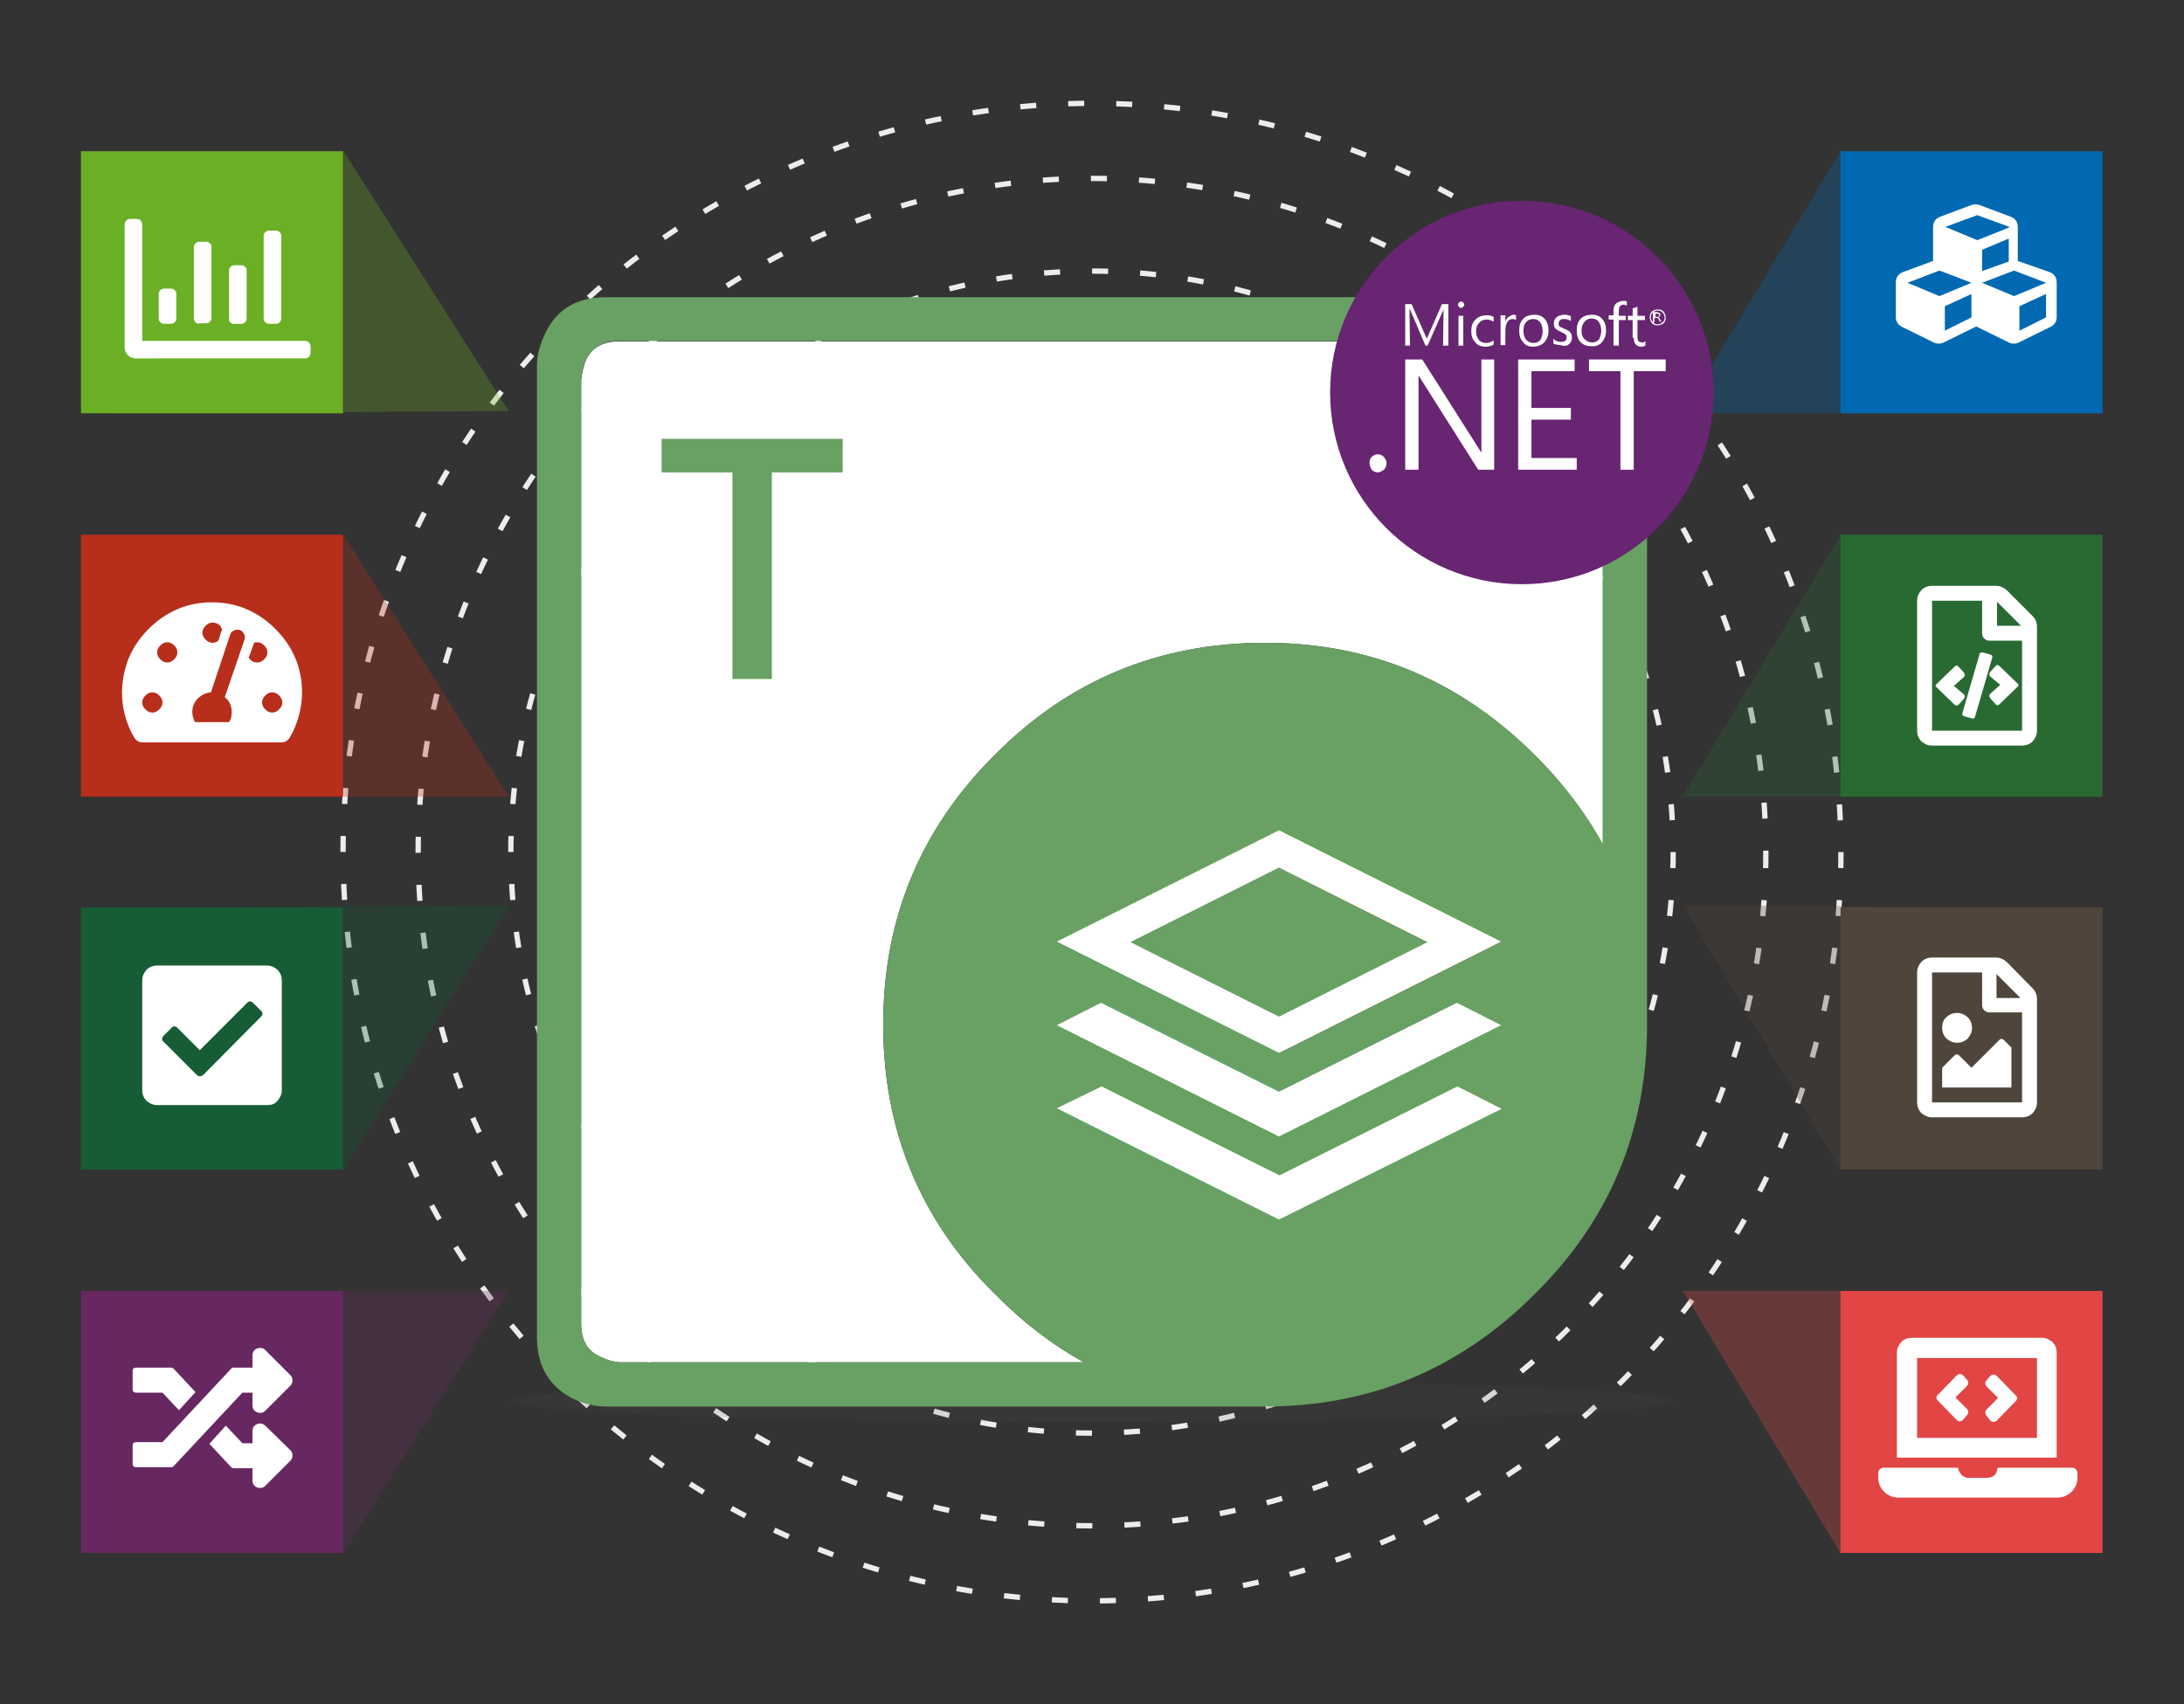 <svg version="1.1" id="Total" xmlns="http://www.w3.org/2000/svg" x="0" y="0" viewBox="0 0 410 320" style="enable-background:new 0 0 410 320" xml:space="preserve"><rect x="0" y="0" width="410" height="320" fill="#333333" stroke="none"/><style>.st10{fill:#fff}.st21,.st25{fill-rule:evenodd;clip-rule:evenodd;fill:#fff}.st25{display:inline}</style><circle cx="205" cy="160" r="126.5" style="fill:none;stroke:#ededed;stroke-miterlimit:10;stroke-dasharray:3.01,6.019"/><circle cx="205" cy="160" r="109.1" style="fill:none;stroke:#ededed;stroke-miterlimit:10;stroke-dasharray:3.007,6.013"/><circle cx="205" cy="160" r="140.6" style="fill:none;stroke:#ededed;stroke-miterlimit:10;stroke-dasharray:3.005,6.01"/><path d="M15.2 28.4h49.2v49.2H15.2V28.4z" style="fill:#6bb024"/><path d="M15.2 100.4h49.2v49.2H15.2v-49.2z" style="fill:#b72e1b"/><path d="M64.5 149.6H15.2h80.3l-31-49.2v49.2z" style="opacity:.3;fill:#b72e1b;enable-background:new"/><path d="m64.5 219.6 31-49.6-80.3.4h49.3v49.2z" style="opacity:.3;fill:#165c34;enable-background:new"/><path d="M15.2 170.4h49.2v49.2H15.2v-49.2z" style="fill:#165c34"/><path d="M15.2 242.4h49.2v49.2H15.2v-49.2z" style="fill:#672862"/><path d="m64.5 291.6 31-49.2H15.2h49.3v49.2z" style="opacity:.3;fill:#672862;enable-background:new"/><path class="st10" d="M57.2 64c.3 0 .6.1.8.3s.3.5.3.8v1.1c0 .3-.1.6-.3.8s-.5.3-.8.3H25.5c-.6 0-1.1-.2-1.5-.6s-.6-.9-.6-1.5v-23c0-.3.1-.6.3-.8s.5-.3.8-.3h1.1c.3 0 .6.1.8.3s.3.5.3.8V64h30.5zm-26.5-3.2c-.2 0-.4-.1-.6-.3s-.3-.4-.3-.6v-4.8c0-.2.1-.4.3-.6.2-.2.4-.3.6-.3h1.5c.2 0 .4.1.6.3.2.2.3.4.3.6v4.8c0 .2-.1.4-.3.6-.2.2-.4.3-.6.3h-1.5zm6.6 0c-.2 0-.4-.1-.6-.3-.2-.2-.3-.4-.3-.6V46.3c0-.2.1-.4.3-.6.2-.2.4-.3.6-.3h1.5c.2 0 .4.1.6.3.2.2.3.4.3.6v13.5c0 .2-.1.4-.3.6-.2.2-.4.3-.6.3h-1.5v.1zm6.5 0c-.2 0-.4-.1-.6-.3-.2-.2-.2-.4-.2-.6v-9.2c0-.2.1-.4.3-.6.2-.2.4-.3.6-.3h1.5c.2 0 .4.1.6.3.2.2.3.4.3.6v9.2c0 .2-.1.4-.3.6-.2.2-.4.3-.6.3h-1.6zm6.6 0c-.2 0-.4-.1-.6-.3-.2-.2-.3-.4-.3-.6V44.2c0-.2.1-.4.3-.6.2-.2.4-.3.6-.3h1.5c.2 0 .4.1.6.3.2.2.3.4.3.6v15.7c0 .2-.1.4-.3.6-.2.2-.4.3-.6.3h-1.5zm-22.5 57.3c3.3-3.3 7.3-5 11.9-5s8.6 1.7 11.9 5c3.3 3.3 5 7.3 5 11.9 0 3-.8 5.9-2.3 8.5-.4.6-.9.9-1.6.9h-26c-.7 0-1.2-.3-1.6-.9-1.5-2.6-2.3-5.4-2.3-8.5.1-4.7 1.7-8.6 5-11.9zm-.6 15.1c.4.4.8.6 1.3.6s.9-.2 1.3-.6c.4-.4.6-.8.6-1.3s-.2-.9-.6-1.3c-.4-.4-.8-.6-1.3-.6s-.9.2-1.3.6c-.4.4-.6.8-.6 1.3s.2.9.6 1.3zm2.8-9.4c.4.4.8.6 1.3.6s.9-.2 1.3-.6.6-.8.6-1.3-.2-.9-.6-1.3c-.4-.4-.8-.6-1.3-.6s-.9.2-1.3.6-.6.8-.6 1.3.2.9.6 1.3zm15.8-3.7c.1-.4.1-.8-.1-1.1s-.4-.6-.8-.7c-.4-.1-.7-.1-1.1.1s-.6.4-.7.8L39.6 130c-1 .1-1.8.5-2.5 1.2s-1 1.6-1 2.5c0 .7.2 1.3.5 1.9H43c.4-.6.5-1.2.5-1.9 0-1.1-.4-2.1-1.3-2.8l3.7-10.8zm-6-3.2c-.5 0-.9.2-1.3.6-.4.4-.6.8-.6 1.3s.2.9.6 1.3c.4.4.8.6 1.3.6.4 0 .7-.1 1.1-.4l.5-1.6.2-.4c-.1-.4-.3-.8-.6-1-.4-.3-.8-.4-1.2-.4zm6.8 6.6c.4.6.9.9 1.6.9.5 0 .9-.2 1.3-.6.4-.4.6-.8.6-1.3s-.2-.9-.6-1.3c-.4-.4-.8-.6-1.3-.6-.2 0-.4 0-.6.1l-1 2.8zm3.1 9.7c.4.4.8.6 1.3.6s.9-.2 1.3-.6c.4-.4.6-.8.6-1.3s-.2-.9-.6-1.3c-.4-.4-.8-.6-1.3-.6s-.9.2-1.3.6c-.4.4-.6.8-.6 1.3s.2.9.6 1.3zm.4 74.3H29.5c-.8 0-1.4-.3-2-.8-.5-.5-.8-1.2-.8-2v-20.6c0-.8.3-1.4.8-2 .5-.5 1.2-.8 2-.8h20.6c.8 0 1.4.3 2 .8.5.5.8 1.2.8 2v20.6c0 .8-.3 1.4-.8 2s-1.1.8-1.9.8zm-12-5.7L48.9 191c.5-.4.5-.9 0-1.3l-1.3-1.3c-.5-.5-.9-.5-1.3 0l-8.8 8.8-4.1-4.1c-.4-.5-.9-.5-1.3 0l-1.3 1.3c-.5.5-.5.9 0 1.3l6.1 6.1c.4.4.8.4 1.3 0zm9.2 59.7h-1.9l-12.9 13.8c-.2.2-.3.2-.5.2h-6.5c-.5 0-.7-.2-.7-.7v-3.3c0-.5.2-.7.7-.7h4.9L43.4 257c.2-.2.3-.2.5-.2h3.5v-2.3c0-.6.3-1.1.9-1.3s1.1-.1 1.5.3l4.7 4.7c.3.3.4.6.4 1s-.1.7-.4 1l-4.7 4.7c-.4.4-.9.5-1.5.3s-.9-.7-.9-1.3v-2.4zm-21.8 0c-.5 0-.7-.2-.7-.7v-3.3c0-.5.2-.7.7-.7h6.5c.2 0 .4.1.5.2l4.1 4.4-3.1 3.4-3.1-3.3h-4.9zm28.9 10.8c.3.3.4.6.4 1s-.1.7-.4 1l-4.7 4.7c-.4.4-.9.5-1.5.3s-.9-.7-.9-1.3v-2.3h-3.5c-.2 0-.4-.1-.5-.2l-4.1-4.4 3.1-3.4 3.1 3.3h1.9v-2.3c0-.6.3-1.1.9-1.3s1.1-.1 1.5.3l4.7 4.6z"/><path d="M64.5 77.6H15.2l80.3-.4-31-48.8v49.2z" style="opacity:.29;fill:#6bb024;enable-background:new"/><path d="M394.8 77.6h-49.3V28.4l-29.6 49.2h78.9z" style="opacity:.3;fill:#0069b2;enable-background:new"/><path d="M345.5 28.4h49.2v49.2h-49.2V28.4z" style="fill:#0069b2"/><path d="M345.5 100.4h49.2v49.2h-49.2v-49.2z" style="fill:#296a33"/><path d="M394.8 149.6h-49.3v-49.2l-29.6 49.2h78.9z" style="opacity:.3;fill:#296a33;enable-background:new"/><path d="M345.5 170.4h49.2v49.2h-49.2v-49.2z" style="fill:#50453a"/><path d="m315.9 170 29.6 49.6v-49.2h49.3l-78.9-.4z" style="opacity:.3;fill:#50453a;enable-background:new"/><path d="M345.5 242.4h49.2v49.2h-49.2v-49.2z" style="fill:#e14644"/><path d="m315.9 242.4 29.6 49.2v-49.2h49.3-78.9z" style="opacity:.3;fill:#e14644;enable-background:new"/><path class="st10" d="M384.8 51.1c.9.4 1.3 1 1.3 2v6.4c0 .9-.4 1.5-1.2 1.9l-5.9 2.9c-.6.3-1.3.3-1.9 0l-6.1-3-6.1 3c-.6.3-1.3.3-1.9 0l-5.9-2.9c-.8-.4-1.2-1-1.2-1.9v-6.4c0-1 .4-1.6 1.3-2l5.7-2.1v-6.3c0-1 .4-1.6 1.3-2l5.9-2.2c.5-.2 1-.2 1.5 0l5.9 2.2c.9.4 1.3 1 1.3 2V49l6 2.1zm-14.7 2-6-2.3-6 2.3 6 2.5 6-2.5zm0 6.5v-4.4l-5 2.3v4.6l5-2.5zm-4.9-17 6 2.5 6-2.4v-.1l-6-2.2-6 2.2zm11.9 6.5v-4.3l-5 2.1v4l5-1.8zm7 4-6-2.3-6 2.3 6 2.5 6-2.5zm0 6.5v-4.4l-5 2.3v4.6l5-2.5zm-2.5 56.1c.5.5.8 1.2.8 2v19.5c0 .8-.3 1.4-.8 2-.5.5-1.2.8-2 .8h-16.9c-.8 0-1.4-.3-2-.8-.5-.5-.8-1.2-.8-2v-24.4c0-.8.3-1.4.8-2 .5-.5 1.2-.8 2-.8h12c.8 0 1.4.3 2 .8l4.9 4.9zm-2 21.5v-16.9h-6.1c-.4 0-.7-.1-1-.4s-.4-.6-.4-1v-6.1h-9.4v24.4h16.9zm-10.9-6.8c.2.2.2.5 0 .8l-1 1.1c-.1.1-.3.2-.4.2s-.2-.1-.4-.2l-3.3-3.2c-.3-.2-.3-.5 0-.7l3.3-3.2c.3-.3.5-.3.8 0l1 1.1v.1c.2.2.2.5 0 .7l-1.9 1.7 1.9 1.6zm3.5-7.9 1.4.4c.4.1.5.3.4.6l-3.2 11c-.1.4-.3.5-.6.4l-1.4-.4c-.4-.1-.5-.3-.4-.6l3.2-11c0-.3.2-.4.6-.4zm1.4 4.5c-.2-.2-.2-.5 0-.8l1-1.1c.2-.3.5-.3.8 0l3.3 3.2c.3.2.3.5 0 .7l-3.3 3.2c-.3.3-.5.3-.8 0l-1-1.1v-.1c-.2-.2-.2-.5 0-.7l1.9-1.7-1.9-1.6zm1.3-14v4.5h4.5l-4.5-4.5zm6.7 72.6c.5.5.8 1.2.8 2V207c0 .8-.3 1.4-.8 2-.5.5-1.2.8-2 .8h-16.9c-.8 0-1.4-.3-2-.8-.5-.5-.8-1.2-.8-2v-24.4c0-.8.3-1.4.8-2 .5-.5 1.2-.8 2-.8h12c.8 0 1.4.3 2 .8l4.9 5zM362.7 207h16.9v-16.9h-6.1c-.4 0-.7-.1-1-.4-.3-.3-.4-.6-.4-1v-6.1h-9.4V207zm2.7-16c.5-.5 1.2-.8 2-.8s1.4.3 2 .8c.5.5.8 1.2.8 2s-.3 1.4-.8 2c-.5.5-1.2.8-2 .8s-1.4-.3-2-.8c-.5-.5-.8-1.2-.8-2s.2-1.5.8-2zm-.8 13.2v-3.7l2.3-2.3c.3-.3.6-.3.9 0l2.3 2.3 5.2-5.2c.3-.3.6-.3.9 0l1.4 1.4v7.5h-13zm14.7-16.8-4.5-4.5v4.5h4.5zm9.7 88.2c.3 0 .5.1.7.3s.3.4.3.7v.9c0 1-.4 1.9-1.1 2.6s-1.6 1.1-2.6 1.1h-30c-1 0-1.9-.4-2.6-1.1s-1.1-1.6-1.1-2.6v-.9c0-.3.1-.5.3-.7s.4-.3.7-.3h14c0 .4.2.8.6 1.3.4.4.8.6 1.3.6h3.6c.5 0 1-.2 1.3-.5.4-.3.5-.8.6-1.4h14zm-2.9-21.6v19.7h-30V254c0-.8.3-1.4.8-2 .5-.5 1.2-.8 2-.8h24.4c.8 0 1.4.3 2 .8.6.6.8 1.3.8 2zm-3.7 16v-15h-22.5v15h22.5zm-15.1-3.4-3.4-3.5c-.5-.4-.5-.9 0-1.3l3.4-3.5c.4-.4.9-.4 1.3 0l.6.7c.4.4.4.9 0 1.3l-2.1 2.1 2.1 2.1c.4.4.4.9 0 1.3l-.6.7c-.4.5-.8.5-1.3.1zm5.7-.7c-.4-.4-.4-.9 0-1.3l2.1-2.1-2.1-2.1c-.4-.4-.4-.9 0-1.3l.6-.7c.5-.4.9-.4 1.3 0l3.4 3.5c.5.4.5.9 0 1.3l-3.4 3.5c-.4.4-.9.4-1.3 0l-.6-.8z"/><ellipse cx="205" cy="263.1" rx="109.1" ry="3.9" style="opacity:.15;fill:#555;enable-background:new"/><g id="Python"><path id="XMLID_8_" class="st21" d="M237.5 120.7c-19.9 0-36.8 7-50.7 21-14 13.9-21 30.8-21 50.7s7 36.8 21 50.6c5.1 5.2 10.7 9.5 16.7 12.8h-87.1c-1.4-.1-2.7-.5-4-1.2-2.2-1-3.3-3.1-3.3-6.1V71.4c.2-1.6.5-2.9 1-4 1.1-2.2 3.2-3.3 6.3-3.3h177.2l1.2.3c1 .2 2 .4 2.7.8 2.3 1 3.4 3.1 3.4 6.3v87.1c-3.3-6-7.5-11.6-12.8-16.8-14.1-14.1-30.9-21.1-50.6-21.1z"/><path id="XMLID_2_" d="M237.5 120.7c19.6 0 36.5 7 50.6 21 5.2 5.2 9.5 10.8 12.8 16.8V71.4c0-3.1-1.1-5.2-3.4-6.3-.8-.3-1.7-.6-2.7-.8l-1.2-.3H116.4c-3 0-5.1 1.1-6.3 3.3-.5 1.1-.9 2.5-1 4v177.2c0 3 1.1 5.1 3.3 6.1 1.3.7 2.6 1.1 4 1.2h87.1c-6-3.3-11.6-7.6-16.7-12.8-14-13.8-21-30.7-21-50.6s7-36.8 21-50.7c13.9-14 30.8-21 50.7-21zM298.3 56c1.9.3 3.4.8 4.4 1.4 4.3 2.1 6.5 5.9 6.5 11.3v123.7c0 19.8-7 36.7-21.1 50.6-14.1 14.1-30.9 21.1-50.6 21.1H113.8c-2.1 0-4.3-.5-6.5-1.6-4.3-2.3-6.5-6.1-6.5-11.5V68.8c0-2.2.6-4.3 1.7-6.5 2.1-4.3 5.9-6.5 11.3-6.5h182.4l2.1.2z" style="fill-rule:evenodd;clip-rule:evenodd;fill:#68A163"/><path d="M144.9 127.5h-7.4V88.7h-13.3v-6.3h34v6.3h-13.3v38.8z" style="fill:#68A163"/><path id="XMLID_3_" class="st21" d="m240.1 162.9-27.9 14 27.9 14 27.9-14-27.9-14zm0 34.8-41.7-20.9 41.7-20.9 41.7 20.9-41.7 20.9zm0 7.3 33.4-16.7 8.3 4.2-41.7 20.9-41.7-20.9 8.3-4.2 33.4 16.7zm-33.3-1 33.4 16.7 33.4-16.7 8.3 4.2-41.8 20.8-41.7-20.9 8.4-4.1z"/></g><g><circle cx="285.7" cy="73.7" r="36" style="fill:#672572"/><g id="XMLID_1_"><path id="XMLID_20_" class="st10" d="M294.6 64.6c.3-.3.5-.7.5-1.2 0-.4-.1-.8-.4-1.1-.2-.2-.6-.4-1.1-.6-.4-.2-.7-.3-.8-.4-.2-.1-.2-.3-.2-.6s.1-.4.3-.6c.2-.2.4-.2.7-.2.5 0 .9.1 1.3.4v-.9c-.3-.2-.8-.3-1.2-.3-.6 0-1.1.2-1.4.4-.4.3-.6.7-.6 1.2 0 .4.1.8.3 1 .2.2.6.4 1 .6.4.2.8.4.9.5.2.2.2.3.2.6 0 .5-.3.8-1.1.8-.6 0-1-.2-1.4-.6v.9c.4.2.9.3 1.4.3.7.3 1.2.1 1.6-.2z"/><path id="XMLID_19_" class="st10" d="M303 64.9h.9v-4.8h1.3v-.8h-1.3v-.9c0-.8.3-1.2.9-1.2.2 0 .4.1.6.2v-.8c-.2-.1-.4-.1-.7-.1-.5 0-.9.2-1.2.4-.4.3-.6.8-.6 1.4v.9h-.9v.8h.9v4.9h.1z"/><path id="XMLID_18_" class="st10" d="M274.3 57.8c.2 0 .3-.1.4-.2.1-.1.2-.3.2-.4s-.1-.3-.2-.4c-.1-.1-.3-.2-.4-.2s-.3.1-.4.2c-.1.1-.2.3-.2.4 0 .2.1.3.2.4.1.2.2.2.4.2z"/><path id="XMLID_17_" class="st10" d="M278.8 65.1c.6 0 1.1-.1 1.6-.4v-.8c-.4.3-.9.5-1.4.5-.6 0-1.1-.2-1.4-.6s-.5-.9-.5-1.6.2-1.2.6-1.6c.3-.4.8-.6 1.4-.6.5 0 .9.2 1.3.4v-.9c-.4-.2-.8-.3-1.3-.3-.9 0-1.6.3-2.1.8-.6.6-.8 1.3-.8 2.2 0 .8.2 1.5.7 2 .4.6 1.1.9 1.9.9z"/><path id="XMLID_16_" class="st10" d="M310.9 59.7h.2c.1 0 .2.1.3.3l.2.4h.3l-.3-.5c-.1-.2-.2-.3-.3-.3.2-.1.3-.1.3-.2.1-.1.1-.2.1-.3 0-.2-.1-.3-.2-.3-.1-.1-.3-.2-.6-.2h-.6v1.9h.3v-.8h.3zm0-.8h.2c.2 0 .3.1.3.1.1.1.1.1.1.2 0 .2-.1.3-.4.3h-.3v-.6z"/><path id="XMLID_15_" class="st10" d="M306.7 63.4c0 1.1.5 1.7 1.4 1.7.3 0 .6-.1.8-.2v-.8c-.2.1-.3.2-.6.2s-.5-.1-.7-.2c-.1-.2-.2-.4-.2-.8v-3.2h1.4v-.8h-1.4v-1.7l-.9.3v1.4h-.9v.8h.9v3.3z"/><path id="XMLID_14_" class="st10" d="M311.2 61.1c.4 0 .8-.2 1.1-.4.3-.3.4-.6.4-1.1s-.2-.8-.4-1.1c-.3-.3-.6-.4-1.1-.4s-.8.2-1.1.4c-.3.3-.4.7-.4 1.1 0 .4.2.8.4 1.1.3.3.7.4 1.1.4zm-.9-2.4c.3-.3.6-.4.9-.4s.7.1.9.4c.3.3.4.6.4.9 0 .4-.1.7-.4.9-.3.3-.6.4-.9.4s-.7-.1-.9-.4c-.3-.3-.4-.6-.4-.9 0-.4.1-.7.4-.9z"/><path id="XMLID_13_" class="st10" d="M273.8 59.3h.9v5.6h-.9z"/><path id="XMLID_12_" class="st10" d="M287.8 65.1c.8 0 1.6-.3 2.1-.8.5-.6.8-1.3.8-2.2 0-.9-.2-1.6-.7-2.2-.4-.5-1.1-.8-1.9-.8-.8 0-1.6.2-2.1.7-.6.6-.8 1.3-.8 2.3 0 .8.2 1.6.7 2.1.4.6 1 .9 1.9.9zm-1.3-4.6c.3-.4.8-.6 1.3-.6.6 0 1 .2 1.3.6.3.4.5.9.5 1.7 0 .7-.2 1.2-.4 1.6-.3.4-.8.6-1.3.6-.6 0-1-.2-1.4-.6-.3-.4-.5-.9-.5-1.6 0-.8.1-1.3.5-1.7z"/><path id="XMLID_11_" class="st10" d="M300.7 64.3c.5-.6.8-1.3.8-2.2 0-.9-.2-1.6-.7-2.2-.4-.5-1.1-.8-1.9-.8-.8 0-1.6.2-2.1.7-.6.6-.8 1.3-.8 2.3 0 .8.2 1.6.7 2.1.5.6 1.2.8 2 .8.9.1 1.5-.2 2-.7zm-3.8-2.2c0-.7.2-1.3.6-1.7.3-.4.8-.6 1.3-.6s1 .2 1.3.6c.3.4.5.9.5 1.7 0 .7-.2 1.2-.4 1.6-.3.4-.8.6-1.3.6s-1-.2-1.4-.6c-.4-.3-.6-.9-.6-1.6z"/><path id="XMLID_10_" class="st10" d="M287.5 78.8h7.4v-2.2h-7.4v-6.9h8.1v-2.2H285v20.7h11V86h-8.5z"/><path id="XMLID_9_" class="st10" d="M298.3 69.7h5.9v18.5h2.5V69.7h6v-2.2h-14.4z"/><path id="XMLID_7_" class="st10" d="M258.6 85.3c-.4 0-.8.2-1.1.5-.3.3-.4.7-.4 1.2 0 .4.2.8.4 1.2.3.3.7.5 1.1.5s.8-.2 1.2-.5c.3-.3.5-.7.5-1.2s-.2-.8-.5-1.2c-.3-.3-.7-.5-1.2-.5z"/><path id="XMLID_6_" class="st10" d="M283.2 59.5c-.3.2-.5.6-.6.9v-1.2h-.9v5.6h.9V62c0-.7.2-1.2.4-1.6.2-.3.6-.5.9-.5.3 0 .6.1.7.2v-.9c-.1-.1-.3-.1-.6-.1-.2.1-.5.2-.8.4z"/><path id="XMLID_5_" class="st10" d="M264.6 58.1h.1l2.9 6.8h.4l3-6.8-.1 6.8h1v-7.8h-1.2l-2.8 6.4h-.1l-2.8-6.4h-1.2v7.8h.9z"/><path id="XMLID_4_" class="st10" d="M278.1 85 267 67.5h-3.2v20.7h2.5V70.5l11.2 17.7h3V67.5h-2.4z"/></g></g></svg>